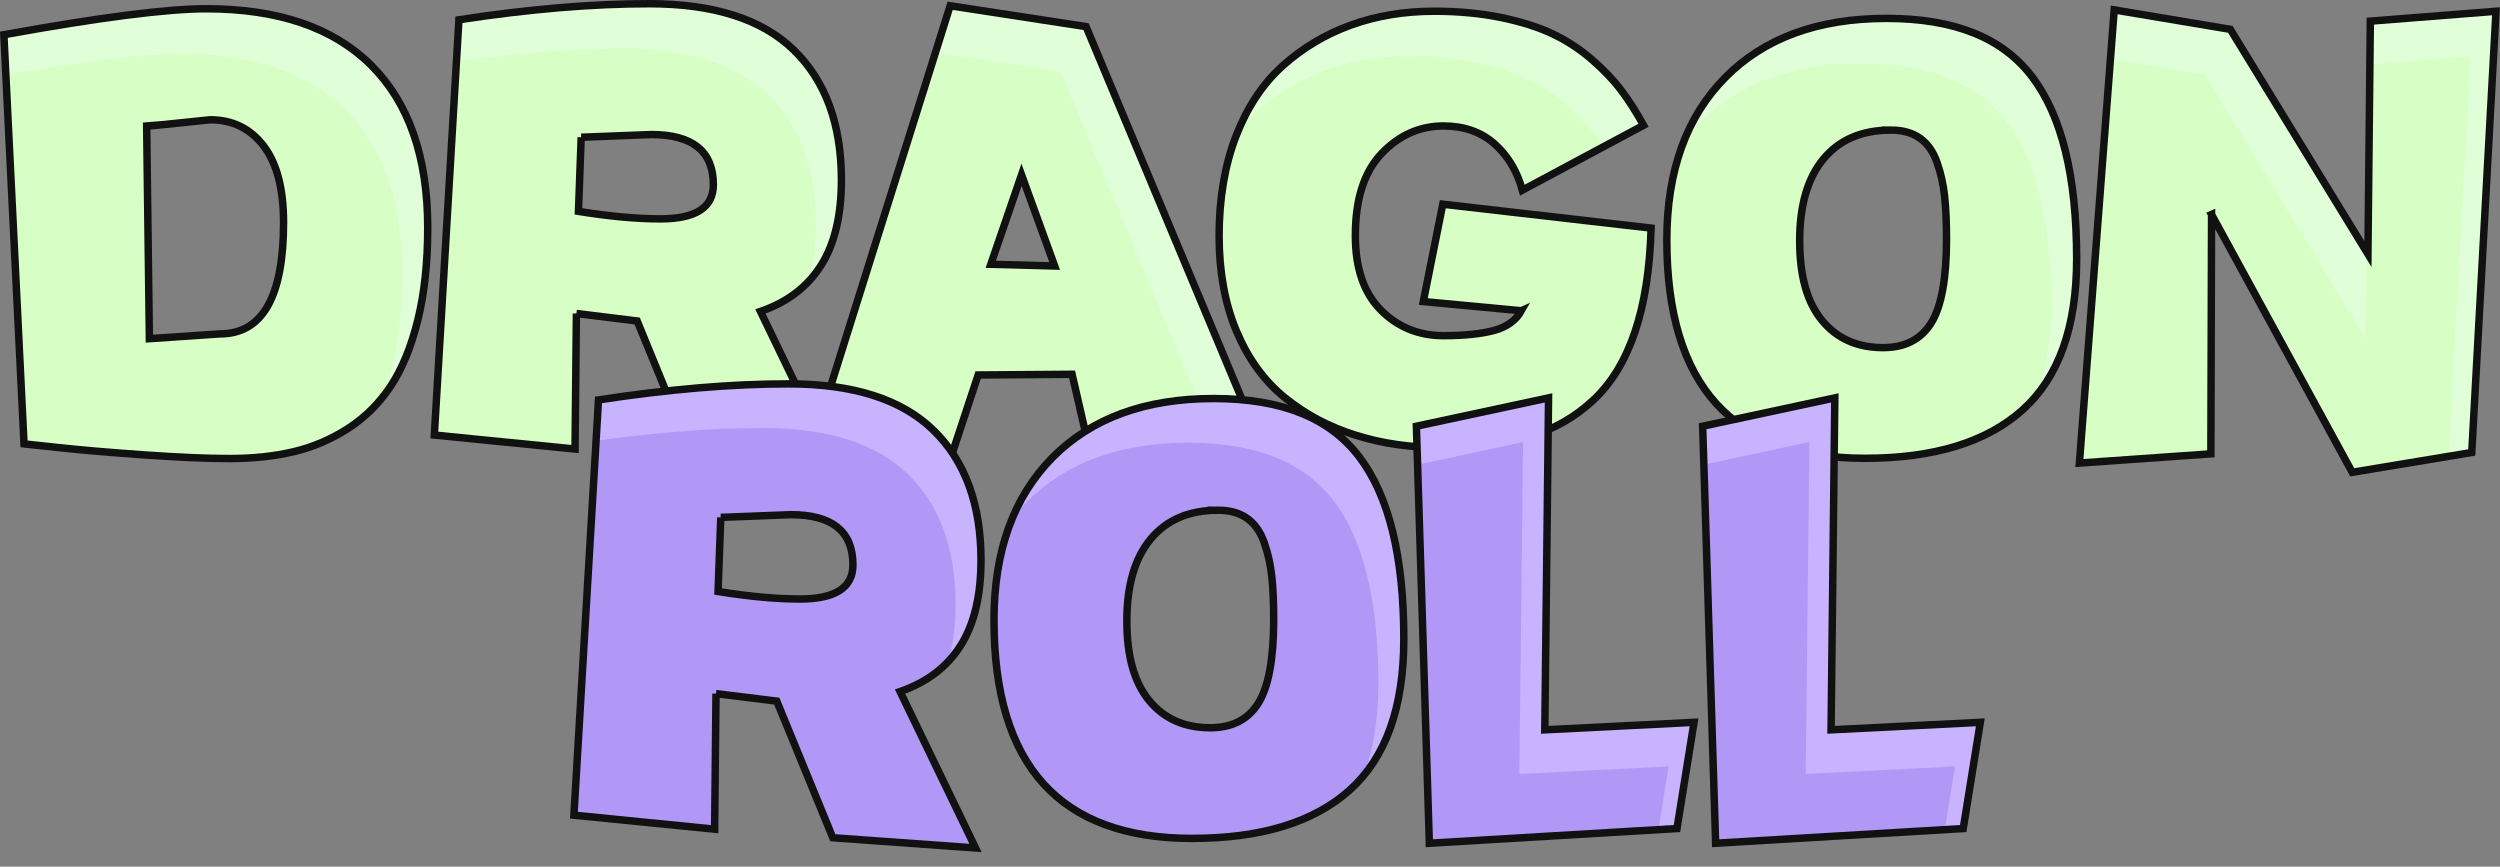 <svg width="150" height="52" viewBox="0 0 150 52" fill="none" xmlns="http://www.w3.org/2000/svg">
<rect x="0" y="0" width="150" height="52" fill="#808080" stroke="none"/>
<g clip-path="url(#clip0_13_13)">
<path d="M0.233 2.084C5.971 1.045 10.014 0.526 12.364 0.526C16.694 0.526 19.993 1.653 22.261 3.907C24.528 6.161 25.663 9.413 25.663 13.661C25.663 15.751 25.465 17.598 25.068 19.203C24.672 20.808 24.13 22.13 23.44 23.169C22.75 24.207 21.896 25.054 20.879 25.709C19.861 26.364 18.775 26.829 17.62 27.102C16.465 27.376 15.185 27.512 13.778 27.512C12.453 27.512 10.763 27.441 8.706 27.297C6.65 27.154 4.925 27.007 3.532 26.857L1.442 26.632L0.233 2.084ZM8.799 7.575L8.962 20.32L13.204 20.033C15.744 20.033 17.014 17.806 17.014 13.354C17.014 11.332 16.614 9.798 15.816 8.753C15.017 7.708 13.947 7.186 12.61 7.186C10.123 7.446 8.853 7.575 8.799 7.575Z" fill="#D7FFC5"/>
<path d="M25.291 9.599C24.777 7.281 23.781 5.388 22.308 3.925C20.038 1.67 16.74 0.543 12.409 0.543C10.06 0.543 6.018 1.062 0.277 2.1L0.392 4.486C5.242 3.647 8.728 3.228 10.842 3.228C15.173 3.228 18.472 4.355 20.737 6.61C23.007 8.865 24.14 12.116 24.14 16.362C24.14 18.455 23.94 20.3 23.547 21.905C23.358 22.666 23.138 23.362 22.882 23.997C23.097 23.741 23.296 23.468 23.484 23.184C23.93 22.519 24.308 21.737 24.627 20.841C24.811 20.338 24.973 19.798 25.114 19.221C25.513 17.617 25.707 15.765 25.707 13.678C25.707 12.194 25.57 10.836 25.292 9.599H25.291Z" fill="#E0FFD8"/>
<path d="M0.233 2.084C5.971 1.045 10.014 0.526 12.364 0.526C16.694 0.526 19.993 1.653 22.261 3.907C24.528 6.161 25.663 9.413 25.663 13.661C25.663 15.751 25.465 17.598 25.068 19.203C24.672 20.808 24.13 22.13 23.44 23.169C22.75 24.207 21.896 25.054 20.879 25.709C19.861 26.364 18.775 26.829 17.62 27.102C16.465 27.376 15.185 27.512 13.778 27.512C12.453 27.512 10.763 27.441 8.706 27.297C6.65 27.154 4.925 27.007 3.532 26.857L1.442 26.632L0.233 2.084ZM8.799 7.575L8.962 20.32L13.204 20.033C15.744 20.033 17.014 17.806 17.014 13.354C17.014 11.332 16.614 9.798 15.816 8.753C15.017 7.708 13.947 7.186 12.61 7.186C10.123 7.446 8.853 7.575 8.799 7.575Z" stroke="#111111" stroke-width="0.448" stroke-miterlimit="10"/>
<path d="M34.584 18.809L34.502 26.943L26.06 26.103L27.535 1.187C31.728 0.545 35.533 0.224 38.947 0.224C42.828 0.224 45.72 1.149 47.625 3.001C49.531 4.853 50.484 7.451 50.484 10.797C50.484 12.928 50.077 14.636 49.265 15.92C48.453 17.203 47.233 18.127 45.608 18.687H45.628L50.157 28.071L41.592 27.456L38.231 19.26H38.252L34.584 18.81V18.809ZM34.871 8.235L34.707 12.682C36.578 12.983 38.218 13.133 39.625 13.133C41.742 13.133 42.801 12.45 42.801 11.084C42.801 9.076 41.557 8.072 39.071 8.072L34.87 8.235H34.871Z" fill="#D7FFC5"/>
<path d="M47.67 3.017C45.767 1.166 42.872 0.243 38.992 0.243C35.579 0.243 31.773 0.563 27.578 1.203L27.431 3.689C31.069 3.18 34.394 2.928 37.425 2.928C41.305 2.928 44.194 3.857 46.103 5.707C48.006 7.558 48.961 10.153 48.961 13.504C48.961 14.82 48.804 15.974 48.493 16.964C48.803 16.655 49.076 16.314 49.311 15.937C50.124 14.652 50.528 12.948 50.528 10.814C50.528 7.469 49.573 4.868 47.67 3.018V3.017Z" fill="#E0FFD8"/>
<path d="M34.584 18.809L34.502 26.943L26.06 26.103L27.535 1.187C31.728 0.545 35.533 0.224 38.947 0.224C42.828 0.224 45.72 1.149 47.625 3.001C49.531 4.853 50.484 7.451 50.484 10.797C50.484 12.928 50.077 14.636 49.265 15.92C48.453 17.203 47.253 18.127 45.628 18.687L50.157 28.071L41.592 27.456L38.231 19.26L34.584 18.81V18.809ZM34.871 8.235L34.707 12.682C36.578 12.983 38.218 13.133 39.625 13.133C41.742 13.133 42.801 12.45 42.801 11.084C42.801 9.076 41.557 8.072 39.071 8.072L34.87 8.235H34.871Z" stroke="#111111" stroke-width="0.448" stroke-miterlimit="10"/>
<path d="M57.009 27.579L48.629 27.025L57.009 0.347L65.164 1.597L75.45 26.186L65.532 27.703L64.324 22.457L58.689 22.499L57.009 27.581V27.579ZM59.447 15.858L63.28 15.96L61.292 10.489L59.447 15.858Z" fill="#D7FFC5"/>
<path d="M65.206 1.611L57.053 0.363L56.177 3.158L63.638 4.3L72.96 26.59L75.493 26.202L65.206 1.611Z" fill="#E0FFD8"/>
<path d="M57.009 27.579L48.629 27.025L57.009 0.347L65.164 1.597L75.45 26.186L65.532 27.703L64.324 22.457L58.689 22.499L57.009 27.581V27.579ZM59.447 15.858L63.28 15.96L61.292 10.489L59.447 15.858Z" stroke="#111111" stroke-width="0.448" stroke-miterlimit="10"/>
<path d="M91.279 18.645L85.398 18.092L86.567 12.252L99.066 13.686C98.997 16.132 98.673 18.212 98.092 19.926C97.511 21.641 96.677 23.003 95.592 24.013C94.507 25.025 93.233 25.752 91.771 26.195C90.309 26.64 88.589 26.862 86.608 26.862C84.628 26.862 82.941 26.613 81.342 26.113C79.744 25.615 78.327 24.863 77.091 23.86C75.855 22.856 74.889 21.527 74.191 19.874C73.495 18.221 73.146 16.308 73.146 14.136C73.146 11.964 73.484 9.906 74.161 8.164C74.838 6.422 75.773 5.015 76.968 3.943C78.163 2.871 79.525 2.058 81.056 1.504C82.586 0.951 84.253 0.674 86.055 0.674C87.517 0.674 88.855 0.801 90.072 1.053C91.287 1.306 92.319 1.633 93.166 2.036C94.013 2.44 94.791 2.948 95.501 3.563C96.212 4.178 96.8 4.793 97.263 5.407C97.727 6.022 98.179 6.725 98.615 7.517L91.341 11.41C91.026 10.263 90.466 9.334 89.661 8.623C88.855 7.913 87.837 7.558 86.608 7.558C85.188 7.558 83.951 8.108 82.899 9.208C81.848 10.308 81.321 11.95 81.321 14.135C81.321 16.089 81.83 17.578 82.848 18.603C83.865 19.627 85.118 20.14 86.608 20.14C87.838 20.14 88.842 20.038 89.621 19.833C90.399 19.628 90.952 19.231 91.281 18.644L91.279 18.645Z" fill="#D7FFC5"/>
<path d="M97.307 5.423C96.84 4.809 96.253 4.196 95.545 3.582C94.832 2.964 94.056 2.455 93.206 2.051C92.362 1.652 91.329 1.322 90.112 1.071C88.896 0.819 87.558 0.693 86.096 0.693C84.297 0.693 82.631 0.965 81.099 1.522C79.568 2.072 78.205 2.885 77.01 3.961C75.903 4.952 75.022 6.231 74.367 7.794C74.692 7.375 75.054 6.992 75.442 6.646C76.638 5.576 78.001 4.764 79.527 4.207C81.058 3.657 82.725 3.378 84.528 3.378C85.991 3.378 87.329 3.504 88.544 3.756C89.76 4.012 90.793 4.338 91.638 4.742C92.487 5.145 93.263 5.653 93.977 6.267C94.685 6.881 95.272 7.499 95.739 8.113C95.907 8.338 96.075 8.575 96.242 8.827L98.659 7.537C98.223 6.746 97.773 6.043 97.306 5.425L97.307 5.423Z" fill="#E0FFD8"/>
<path d="M91.279 18.645L85.398 18.092L86.567 12.252L99.066 13.686C98.997 16.132 98.673 18.212 98.092 19.926C97.511 21.641 96.677 23.003 95.592 24.013C94.507 25.025 93.233 25.752 91.771 26.195C90.309 26.64 88.589 26.862 86.608 26.862C84.628 26.862 82.941 26.613 81.342 26.113C79.744 25.615 78.327 24.863 77.091 23.86C75.855 22.856 74.889 21.527 74.191 19.874C73.495 18.221 73.146 16.308 73.146 14.136C73.146 11.964 73.484 9.906 74.161 8.164C74.838 6.422 75.773 5.015 76.968 3.943C78.163 2.871 79.525 2.058 81.056 1.504C82.586 0.951 84.253 0.674 86.055 0.674C87.517 0.674 88.855 0.801 90.072 1.053C91.287 1.306 92.319 1.633 93.166 2.036C94.013 2.44 94.791 2.948 95.501 3.563C96.212 4.178 96.8 4.793 97.263 5.407C97.727 6.022 98.179 6.725 98.615 7.517L91.341 11.41C91.026 10.263 90.466 9.334 89.661 8.623C88.855 7.913 87.837 7.558 86.608 7.558C85.188 7.558 83.951 8.108 82.899 9.208C81.848 10.308 81.321 11.95 81.321 14.135C81.321 16.089 81.83 17.578 82.848 18.603C83.865 19.627 85.118 20.14 86.608 20.14C87.838 20.14 88.842 20.038 89.621 19.833C90.399 19.628 90.952 19.231 91.281 18.644L91.279 18.645Z" stroke="#111111" stroke-width="0.448" stroke-miterlimit="10"/>
<path d="M111.894 27.497C103.971 27.497 100.01 23.133 100.01 14.403C100.01 10.264 101.178 7.013 103.514 4.65C105.85 2.286 109.073 1.104 113.186 1.104C117.298 1.104 120.159 2.276 121.935 4.618C123.711 6.962 124.599 10.599 124.599 15.53C124.599 19.628 123.519 22.648 121.362 24.587C119.203 26.527 116.048 27.497 111.895 27.497H111.894ZM113.452 7.805C111.717 7.805 110.372 8.379 109.415 9.527C108.458 10.674 107.981 12.314 107.981 14.445C107.981 16.575 108.428 18.143 109.323 19.229C110.218 20.315 111.437 20.858 112.981 20.858C114.292 20.858 115.254 20.366 115.869 19.382C116.484 18.399 116.791 16.725 116.791 14.362C116.791 13.351 116.754 12.494 116.678 11.79C116.603 11.086 116.453 10.41 116.228 9.761C116.003 9.113 115.661 8.624 115.203 8.296C114.745 7.968 114.161 7.804 113.451 7.804L113.452 7.805Z" fill="#D7FFC5"/>
<path d="M124.636 15.207C124.599 10.447 123.713 6.928 121.978 4.637C120.2 2.294 117.285 1.125 113.227 1.125C109.169 1.125 105.892 2.304 103.559 4.669C102.532 5.707 101.728 6.918 101.153 8.303C101.415 7.972 101.693 7.657 101.992 7.354C104.325 4.995 107.55 3.81 111.66 3.81C115.77 3.81 118.633 4.984 120.411 7.323C122.188 9.666 123.074 13.305 123.074 18.234C123.074 20.399 122.775 22.261 122.167 23.824C123.253 22.55 123.982 20.919 124.354 18.932C124.543 17.899 124.642 16.772 124.642 15.55C124.642 15.435 124.642 15.325 124.636 15.21V15.207Z" fill="#E0FFD8"/>
<path d="M111.894 27.497C103.971 27.497 100.01 23.133 100.01 14.403C100.01 10.264 101.178 7.013 103.514 4.65C105.85 2.286 109.073 1.104 113.186 1.104C117.298 1.104 120.159 2.276 121.935 4.618C123.711 6.962 124.599 10.599 124.599 15.53C124.599 19.628 123.519 22.648 121.362 24.587C119.203 26.527 116.048 27.497 111.895 27.497H111.894ZM113.452 7.805C111.717 7.805 110.372 8.379 109.415 9.527C108.458 10.674 107.981 12.314 107.981 14.445C107.981 16.575 108.428 18.143 109.323 19.229C110.218 20.315 111.437 20.858 112.981 20.858C114.292 20.858 115.254 20.366 115.869 19.382C116.484 18.399 116.791 16.725 116.791 14.362C116.791 13.351 116.754 12.494 116.678 11.79C116.603 11.086 116.453 10.41 116.228 9.761C116.003 9.113 115.661 8.624 115.203 8.296C114.745 7.968 114.161 7.804 113.451 7.804L113.452 7.805Z" stroke="#111111" stroke-width="0.448" stroke-miterlimit="10"/>
<path d="M132.693 12.866L132.652 27.23L124.764 27.784L126.853 0.593L133.819 1.761L142.077 15.243L142.22 1.269L149.76 0.675L148.305 27.149L141.134 28.338L132.691 12.867L132.693 12.866Z" fill="#D7FFC5"/>
<path d="M133.866 1.779L126.898 0.609L126.672 3.525L132.293 4.464L141.949 20.324L142.002 15.155L133.867 1.78L133.866 1.779ZM142.266 1.286L142.241 3.85L148.239 3.378L146.917 27.403L148.354 27.166L149.807 0.693L142.267 1.286H142.266Z" fill="#E0FFD8"/>
<path d="M132.693 12.866L132.652 27.23L124.764 27.784L126.853 0.593L133.819 1.761L142.077 15.243L142.22 1.269L149.76 0.675L148.305 27.149L141.134 28.338L132.691 12.867L132.693 12.866Z" stroke="#111111" stroke-width="0.448" stroke-miterlimit="10"/>
<path d="M42.96 41.561L42.878 49.695L34.435 48.855L35.91 23.939C40.103 23.297 43.908 22.976 47.323 22.976C51.203 22.976 54.095 23.901 56.001 25.753C57.906 27.604 58.859 30.203 58.859 33.549C58.859 35.68 58.453 37.388 57.641 38.672C56.829 39.955 55.609 40.878 53.983 41.438H54.004L58.532 50.823L49.968 50.208L46.607 42.012H46.627L42.96 41.562V41.561ZM43.246 30.987L43.083 35.434C44.954 35.735 46.594 35.885 48.001 35.885C50.118 35.885 51.176 35.201 51.176 33.836C51.176 31.827 49.933 30.824 47.446 30.824L43.245 30.987H43.246Z" fill="#B198F7"/>
<path d="M56.049 25.768C54.14 23.918 51.246 22.995 47.367 22.995C43.953 22.995 40.151 23.315 35.958 23.955L35.811 26.44C39.445 25.932 42.779 25.68 45.799 25.68C49.68 25.68 52.574 26.608 54.477 28.459C56.386 30.309 57.335 32.905 57.335 36.255C57.335 37.566 57.182 38.72 56.873 39.711C57.177 39.407 57.45 39.061 57.687 38.688C57.902 38.342 58.09 37.97 58.248 37.566C58.578 36.743 58.782 35.794 58.856 34.718C58.893 34.351 58.909 33.964 58.909 33.565C58.909 30.22 57.954 27.619 56.051 25.768H56.049Z" fill="#C7B3FF"/>
<path d="M42.96 41.617L42.878 49.751L34.435 48.911L35.91 23.995C40.103 23.353 43.908 23.032 47.323 23.032C51.203 23.032 54.095 23.957 56.001 25.809C57.906 27.66 58.859 30.259 58.859 33.605C58.859 35.736 58.453 37.444 57.641 38.728C56.829 40.011 55.629 40.934 54.004 41.494L58.532 50.879L49.968 50.264L46.607 42.068L42.96 41.618V41.617ZM43.246 31.043L43.083 35.49C44.954 35.791 46.594 35.941 48.001 35.941C50.118 35.941 51.176 35.257 51.176 33.892C51.176 31.883 49.933 30.88 47.446 30.88L43.245 31.043H43.246Z" stroke="#111111" stroke-width="0.448" stroke-miterlimit="10"/>
<path d="M71.524 50.248C63.601 50.248 59.64 45.884 59.64 37.155C59.64 33.016 60.809 29.765 63.144 27.401C65.48 25.038 68.704 23.856 72.816 23.856C76.928 23.856 79.789 25.028 81.565 27.37C83.341 29.714 84.229 33.351 84.229 38.282C84.229 42.379 83.149 45.399 80.992 47.338C78.833 49.279 75.678 50.247 71.525 50.247L71.524 50.248ZM73.082 30.557C71.347 30.557 70.002 31.131 69.045 32.279C68.088 33.426 67.611 35.066 67.611 37.196C67.611 39.327 68.058 40.895 68.953 41.981C69.848 43.067 71.067 43.609 72.611 43.609C73.922 43.609 74.885 43.117 75.5 42.134C76.115 41.151 76.421 39.477 76.421 37.113C76.421 36.103 76.385 35.246 76.308 34.541C76.233 33.838 76.083 33.161 75.858 32.513C75.633 31.864 75.291 31.376 74.833 31.048C74.375 30.72 73.791 30.556 73.081 30.556L73.082 30.557Z" fill="#B198F7"/>
<path d="M84.274 38.3C84.274 40.318 84.017 42.069 83.487 43.565C83.084 44.723 82.517 45.724 81.799 46.575C82.402 45.012 82.701 43.15 82.701 40.985C82.701 36.056 81.815 32.418 80.037 30.073C78.265 27.734 75.345 26.56 71.291 26.56C67.237 26.56 63.956 27.746 61.617 30.105C61.318 30.408 61.04 30.723 60.784 31.053C61.355 29.669 62.157 28.458 63.185 27.42C65.525 25.055 68.748 23.875 72.859 23.875C76.97 23.875 79.832 25.045 81.61 27.388C82.193 28.159 82.68 29.066 83.067 30.115C83.87 32.259 84.274 34.985 84.274 38.3Z" fill="#C7B3FF"/>
<path d="M71.524 50.305C63.601 50.305 59.64 45.94 59.64 37.211C59.64 33.072 60.809 29.821 63.144 27.458C65.48 25.094 68.704 23.912 72.816 23.912C76.928 23.912 79.789 25.084 81.565 27.426C83.341 29.77 84.229 33.407 84.229 38.338C84.229 42.435 83.149 45.455 80.992 47.394C78.833 49.334 75.678 50.303 71.525 50.303L71.524 50.305ZM73.082 30.613C71.347 30.613 70.002 31.187 69.045 32.335C68.088 33.482 67.611 35.122 67.611 37.252C67.611 39.383 68.058 40.951 68.953 42.037C69.848 43.123 71.067 43.665 72.611 43.665C73.922 43.665 74.885 43.174 75.5 42.19C76.115 41.207 76.421 39.533 76.421 37.169C76.421 36.159 76.385 35.302 76.308 34.597C76.233 33.894 76.083 33.218 75.858 32.569C75.633 31.92 75.291 31.432 74.833 31.104C74.375 30.776 73.791 30.612 73.081 30.612L73.082 30.613Z" stroke="#111111" stroke-width="0.448" stroke-miterlimit="10"/>
<path d="M85.761 50.536L84.983 25.517L92.913 23.817L92.688 43.734L101.642 43.283L100.617 49.656L85.761 50.538V50.536Z" fill="#B198F7"/>
<path d="M100.32 43.365L92.733 43.748L92.959 23.834L85.025 25.533L85.1 27.872L91.386 26.519L91.161 46.438L100.116 45.986L99.514 49.74L100.521 49.682L100.662 49.672L101.689 43.296L100.32 43.364V43.365Z" fill="#C7B3FF"/>
<path d="M85.761 50.593L84.983 25.573L92.913 23.873L92.688 43.79L101.642 43.339L100.617 49.712L85.761 50.594V50.593Z" stroke="#111111" stroke-width="0.448" stroke-miterlimit="10"/>
<path d="M102.938 50.536L102.16 25.517L110.089 23.817L109.864 43.734L118.819 43.283L117.794 49.656L102.938 50.538V50.536Z" fill="#B198F7"/>
<path d="M109.908 43.747L110.133 23.833L102.206 25.532L102.28 27.871L108.566 26.518L108.341 46.437L117.297 45.985L116.694 49.739L117.836 49.67L118.864 43.294L109.908 43.746V43.747Z" fill="#C7B3FF"/>
<path d="M102.938 50.593L102.16 25.573L110.089 23.873L109.864 43.79L118.819 43.339L117.794 49.712L102.938 50.594V50.593Z" stroke="#111111" stroke-width="0.448" stroke-miterlimit="10"/>
</g>
<defs>
<clipPath id="clip0_13_13">
<rect width="150" height="51.13" fill="white"/>
</clipPath>
</defs>
</svg>
